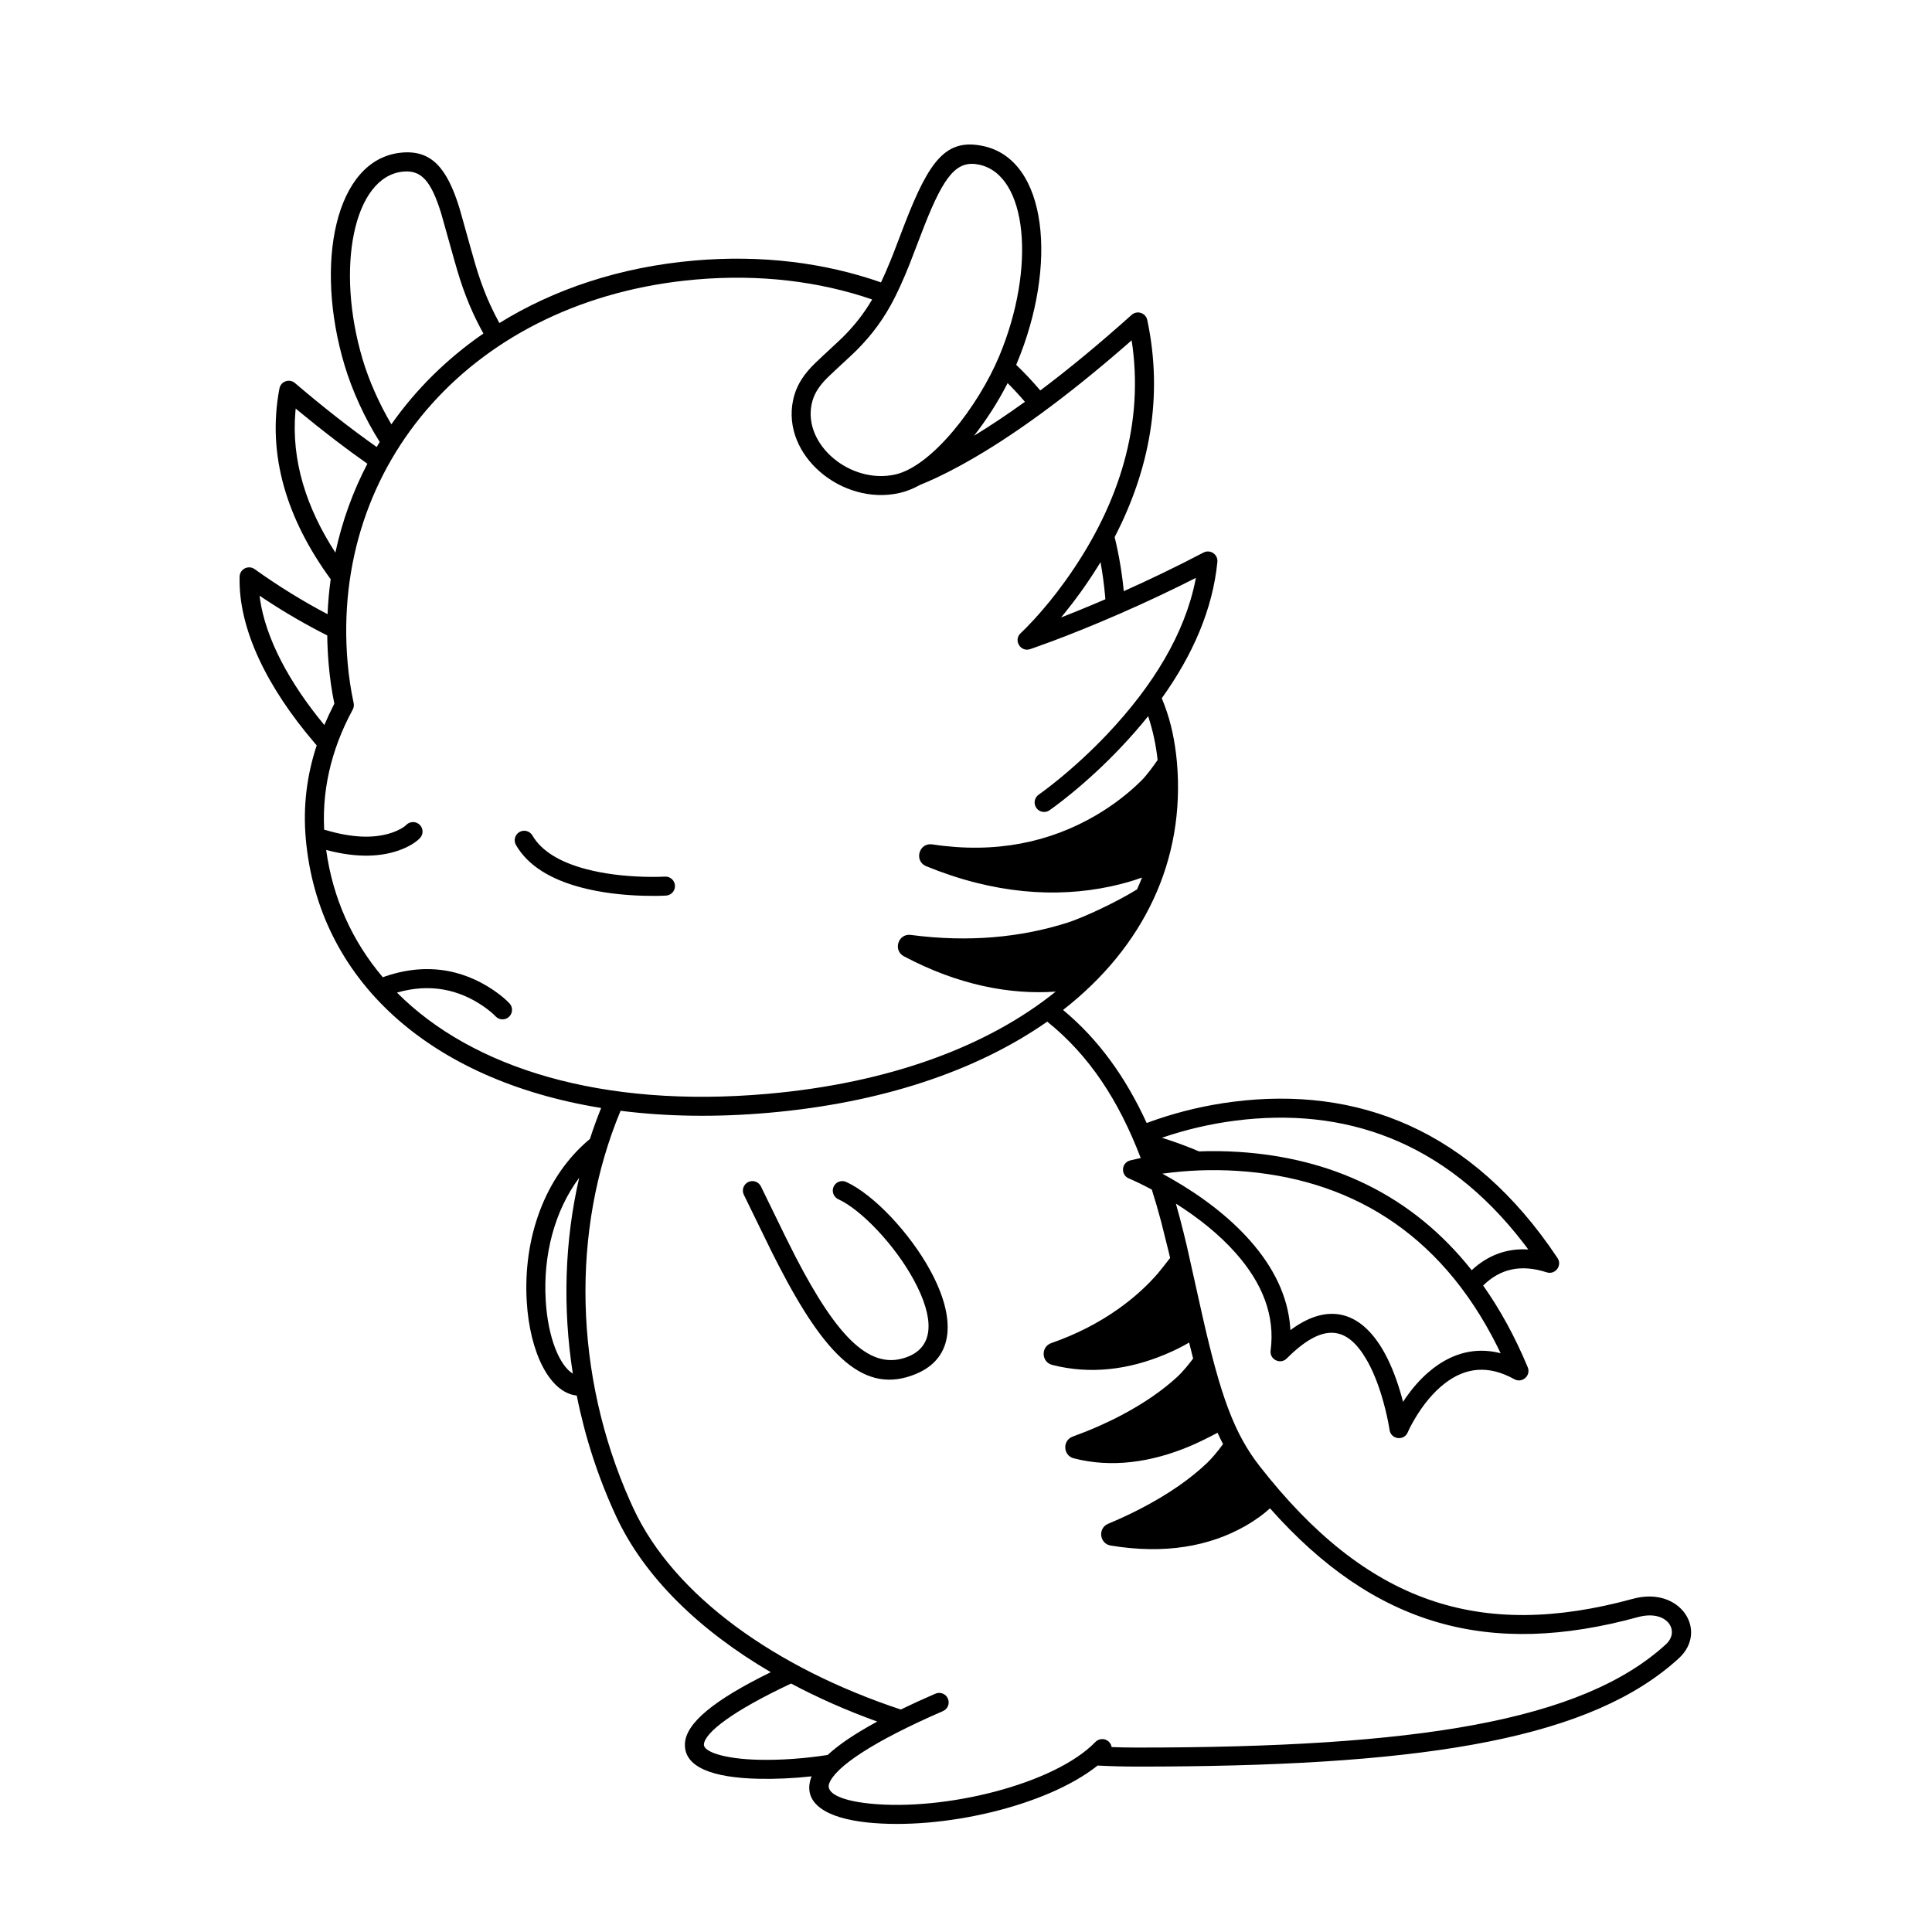 <?xml version="1.0" encoding="UTF-8"?>
<!-- Uploaded to: SVG Repo, www.svgrepo.com, Generator: SVG Repo Mixer Tools -->
<svg fill="#000000" width="800px" height="800px" version="1.1" viewBox="144 144 512 512" xmlns="http://www.w3.org/2000/svg">
 <path d="m383.74 203.37c6.598-17.074 11.07-22.738 20.812-20.668 17.148 3.648 19.754 31.684 8.918 57.586-0.055 0.133-0.109 0.266-0.164 0.398 2.242 2.156 4.371 4.422 6.383 6.789 7.445-5.59 15.512-12.234 24.203-20.023 1.441-1.293 3.742-0.543 4.144 1.352 4.328 20.359 0.559 39.77-8.645 57.527 1.207 4.949 2.055 10.082 2.516 15.371l-0.098-1.035c6.945-3.106 14.031-6.516 21.133-10.234 1.777-0.926 3.871 0.488 3.676 2.481-1.242 12.559-6.523 24.672-14.738 36.125 2.023 4.848 3.137 9.449 3.801 14.883l0.215 2.074c2.269 25.934-8.73 48.926-30.176 65.652 9.398 7.812 16.543 17.734 22.164 29.965l1.219-0.445 1.559-0.547c6.102-2.07 12.832-3.707 20.02-4.629 32.938-4.234 63.352 7.254 86.074 41.398 1.324 1.984-0.602 4.527-2.871 3.789-6.992-2.266-12.438-0.832-16.836 3.5 4.449 6.293 8.406 13.488 11.812 21.648 0.918 2.203-1.457 4.332-3.547 3.176-6.961-3.852-12.973-3.106-18.457 1.133-3.082 2.383-5.75 5.695-7.93 9.387-0.938 1.586-1.562 2.856-1.863 3.562-0.992 2.344-4.441 1.898-4.812-0.621-0.027-0.191-0.066-0.449-0.125-0.77l-0.348-1.824c-0.418-2.039-0.953-4.191-1.605-6.359-1.109-3.66-2.449-6.965-4.023-9.676-5.16-8.879-11.461-10.016-21.148-0.328-1.703 1.703-4.598 0.273-4.277-2.113 1.227-9.211-2.152-17.82-9.27-25.844-4.328-4.879-9.781-9.258-15.836-13.082 0.691 2.418 1.348 4.902 1.98 7.449 0.359 1.441 0.625 2.535 0.898 3.68l4.164 18.66c4.766 21.02 8.348 31.062 15.141 39.766 28.371 36.344 58.332 46.289 98.945 35.176 12.59-3.441 20.078 8.512 12.152 15.773-22.918 20.996-65.555 28.266-136.94 28.676l-6.57 0.016c-3.512 0-7.016-0.09-10.512-0.273-13.633 10.848-41.332 17.133-60.992 15.086-11.008-1.148-17.402-5.164-14.879-12.039l0.074-0.188c-4.75 0.52-9.492 0.746-14.047 0.645-12.203-0.27-19.871-3.078-19.516-9.375 0.305-5.41 7.742-11.531 22.746-18.871-18.867-11.043-33.492-25.18-40.961-41.258-4.777-10.281-8.27-21.074-10.457-32.055-7.148-0.742-12.457-11.316-13.258-24.98-0.977-16.688 4.703-33.016 16.746-43.02 0.895-2.773 1.887-5.512 2.977-8.211-45.535-7.375-75.008-33.977-78.281-71.43-0.746-8.531 0.27-16.664 2.898-24.664-0.18-0.203-0.363-0.418-0.547-0.633-12.508-14.617-20.254-30.211-19.879-44.086 0.055-2.019 2.344-3.156 3.984-1.98 6.477 4.633 12.953 8.594 19.324 11.938 0.129-3.137 0.406-6.223 0.828-9.262-11.543-15.816-16.965-32.852-13.582-50.555 0.363-1.898 2.641-2.699 4.109-1.441 7.684 6.555 14.906 12.184 21.664 16.953 0.262-0.453 0.531-0.898 0.805-1.34-4.023-6.363-7.305-13.621-9.316-20.32-8.066-26.895-2.547-54.504 14.891-56.336 8.035-0.844 12.207 3.93 15.504 14.52 0.473 1.512 2.875 10.398 4.32 15.289l0.66 2.152c0.988 3.027 2.023 5.746 3.191 8.289 0.797 1.742 1.613 3.363 2.457 4.898 14.523-8.992 31.984-14.844 51.605-16.562 17.93-1.566 34.676 0.578 49.531 5.785 0.832-1.75 1.66-3.652 2.527-5.789 0.254-0.625 0.508-1.27 0.777-1.949zm37.777 211.37-0.609 0.434c-18.34 12.633-43.219 21.109-73.199 23.73-14.02 1.227-27.16 1-39.25-0.535-13.277 31.836-12.254 70.137 2.441 103.26l0.973 2.137c10.754 23.145 37.699 42.289 70.848 53.277 2.801-1.367 5.859-2.766 9.168-4.199 1.277-0.555 2.762 0.031 3.312 1.309 0.555 1.273-0.031 2.758-1.309 3.312-18.555 8.047-28.543 14.801-30.16 19.203-0.852 2.324 2.523 4.441 10.676 5.293 19.863 2.07 49.023-5.094 59.891-16.32 0.969-1 2.562-1.023 3.562-0.059 0.41 0.398 0.656 0.898 0.738 1.418 2.254 0.082 4.519 0.125 6.789 0.125 74.004 0 117.81-6.945 140.11-27.371 3.867-3.547 0.262-9.301-7.422-7.199-39.367 10.773-69.742 2.484-97.516-28.832-1.539 1.43-3.75 3.098-6.652 4.746-9.285 5.266-21.133 7.519-35.562 5.117-2.992-0.496-3.469-4.602-0.668-5.769 2.93-1.227 5.688-2.508 8.281-3.84 7.688-3.945 13.605-8.148 17.973-12.32 1.227-1.172 2.852-3.113 4.188-4.953-0.504-0.969-0.988-1.969-1.457-3.004-2.43 1.316-5.648 2.856-7.438 3.602-10.035 4.195-20.531 5.785-30.652 3.176-2.879-0.738-3.07-4.75-0.281-5.766 4.731-1.719 9.043-3.629 12.961-5.699 6.074-3.207 10.91-6.625 14.621-10.02 1.668-1.523 3.375-3.691 4.32-4.965-0.355-1.348-0.707-2.762-1.062-4.234-1.574 0.938-3.777 2.078-6.504 3.211-9.441 3.918-19.605 5.332-29.781 2.711-2.894-0.746-3.066-4.797-0.238-5.781 6.731-2.344 12.637-5.422 17.762-9.055 4.269-3.023 7.762-6.254 10.527-9.473 0.66-0.766 1.938-2.422 3.199-4.031-0.145-0.609-0.273-1.16-0.398-1.688l-2.008-8.035c-0.773-2.894-1.586-5.691-2.445-8.395-1.266-0.68-2.484-1.293-3.637-1.848-0.699-0.332-1.281-0.602-1.727-0.801l-0.715-0.309c-2.219-0.918-2.016-4.125 0.301-4.758 0.086-0.023 0.184-0.047 0.293-0.078l1.957-0.445c0.195-0.043 0.391-0.082 0.594-0.121-5.879-15.371-13.707-27.266-24.793-36.16zm-67.863 175.42-0.219 0.098c-15.207 7.152-22.711 12.914-22.887 16.047-0.109 1.895 5.215 3.844 14.598 4.055 5.856 0.129 12.07-0.332 18.188-1.273 2.961-2.758 7.332-5.703 13.145-8.852-8.035-2.902-15.691-6.277-22.824-10.074zm118.29-135.86c-6.875-0.441-13.465-0.137-19.531 0.691l-0.383 0.047 0.684 0.375 1.746 0.98c7.953 4.566 15.168 10.008 20.766 16.316 6.273 7.07 10.039 14.73 10.688 22.914l0.051 0.875 0.668-0.484c9.551-6.734 17.629-4.293 23.375 4.961l0.5 0.832c1.793 3.09 3.277 6.742 4.488 10.75l0.504 1.734 0.316 1.215 0.738-1.102c1.73-2.473 3.688-4.734 5.879-6.648l1.348-1.105c5.254-4.059 11.16-5.644 17.5-4.129l0.414 0.109-0.945-1.926c-15.355-30.648-39.754-44.539-68.805-46.406zm-129.68 2.965c1.246-0.617 2.758-0.113 3.379 1.133 0.883 1.773 4.426 9.086 6.441 13.203l2.676 5.328c11.293 21.855 20.125 30.648 30.059 26.52 6.633-2.758 6.887-10.043 1.332-20.273-5-9.211-13.895-18.578-19.984-21.363-1.266-0.578-1.824-2.074-1.242-3.34 0.578-1.262 2.07-1.82 3.336-1.242 7.199 3.289 16.84 13.445 22.316 23.539 6.781 12.492 6.41 23.078-3.824 27.332-13.617 5.66-23.914-4.531-36.477-28.875l-1.652-3.254c-0.172-0.34-0.391-0.785-0.645-1.305l-6.844-14.023c-0.621-1.242-0.113-2.758 1.129-3.379zm-44.773-1.141c-6.543 8.785-9.578 20.477-8.875 32.441 0.59 10.051 3.691 17.309 7.191 19.469-2.723-17.418-2.188-35.152 1.684-51.91zm250.23 17.293c-20.922-27.156-47.523-36.137-76.398-32.426-6.832 0.879-13.242 2.438-19.039 4.406l-0.367 0.117 0.742 0.238 1.902 0.629c2.445 0.836 4.848 1.75 7.188 2.75 3.41-0.129 6.926-0.09 10.52 0.141 24.398 1.566 45.832 11.242 61.746 31.348 4.051-3.781 8.93-5.762 14.574-5.519l0.426 0.023zm-172.6-250.06c-14.02-4.801-29.812-6.758-46.734-5.277-58.746 5.141-96.887 48.715-92.258 101.63 0.316 3.59 0.848 7.133 1.594 10.617 0.125 0.59 0.035 1.203-0.25 1.73-5.867 10.789-8.43 22.227-7.43 33.699l-0.133-1.859 0.445 0.09c6.961 2.07 12.477 2.168 16.719 0.934l0.891-0.285c2.019-0.707 3.215-1.52 3.672-2l0.344-0.301c0.965-0.699 2.324-0.637 3.219 0.219 1.008 0.961 1.043 2.555 0.082 3.562-0.98 1.027-2.836 2.289-5.648 3.273-5.383 1.887-12.266 1.938-20.711-0.57l1.516 0.43c1.758 12.809 6.914 24.195 15.008 33.727l-1.352 0.516c11.887-4.754 22.355-2.781 30.762 2.965 1.996 1.367 3.398 2.621 4.176 3.465 0.941 1.023 0.871 2.617-0.152 3.559-1.023 0.941-2.617 0.875-3.559-0.152-0.531-0.578-1.652-1.578-3.309-2.711-6.356-4.344-14.004-6.125-22.809-3.566 20.035 20.125 54.461 30.656 98.062 26.84 32.5-2.844 58.59-12.648 76.5-27.098l0.051-0.008c-12.055 0.859-25.801-1.684-40.262-9.352-2.977-1.578-1.527-6.106 1.812-5.668 15.395 2.027 29.242 0.637 41.418-3.215 4.094-1.297 12.762-5.281 18.547-8.855 0.461-1.035 0.906-2.082 1.32-3.141-2.227 0.82-5.027 1.652-8.355 2.363-14.453 3.086-30.965 1.965-48.836-5.363-3.309-1.355-1.934-6.32 1.602-5.785 16.773 2.551 31.184-0.574 43.336-7.68 4.668-2.731 8.668-5.863 11.996-9.137 1.551-1.52 3.375-4.094 4.383-5.535-0.418-3.957-1.258-7.84-2.504-11.621-2.231 2.785-4.629 5.527-7.184 8.223-4.328 4.574-8.797 8.68-13.156 12.254-0.766 0.625-1.496 1.215-2.199 1.762l-1.992 1.527c-0.762 0.57-1.309 0.961-1.609 1.168-1.145 0.793-2.711 0.504-3.504-0.641-0.789-1.145-0.5-2.715 0.645-3.504l1.453-1.059c1.195-0.895 2.543-1.945 4.012-3.148 4.203-3.449 8.516-7.41 12.695-11.82 12.105-12.793 20.527-26.57 23.367-40.785l0.113-0.629-4.289 2.144c-7.191 3.531-14.312 6.75-21.238 9.648l-4.129 1.703c-3.062 1.242-5.91 2.348-8.5 3.32l-5.012 1.812c-0.297 0.105-0.547 0.188-0.746 0.254-2.582 0.863-4.508-2.414-2.496-4.246 0.656-0.602 1.871-1.805 3.496-3.57 2.723-2.961 5.551-6.402 8.332-10.277 13.445-18.734 20.707-39.766 17.816-61.988l-0.254-1.762-1.199 1.055c-16.508 14.402-30.758 24.633-42.805 31.371l-1.629 0.898c-4.168 2.262-7.641 3.879-10.426 4.992-1.84 1.016-3.684 1.758-5.5 2.16-15.199 3.391-31.27-9.988-28.152-24.652 0.707-3.328 2.269-6.012 4.852-8.781 1.043-1.117 4.68-4.449 6.867-6.492l1.473-1.398c2.941-2.945 5.387-5.988 7.551-9.633zm-93.465 141.14c1.203-0.699 2.742-0.289 3.441 0.914 2.402 4.141 7.332 7.09 14.211 8.91 4.688 1.238 9.914 1.867 15.184 2.027 1.516 0.047 2.922 0.047 4.18 0.02l1.527-0.055c1.391-0.086 2.586 0.969 2.672 2.356 0.086 1.391-0.969 2.586-2.356 2.672-0.328 0.02-0.918 0.047-1.73 0.066l-1.391 0.016c-0.961 0.008-1.984-0.008-3.055-0.039-5.625-0.172-11.211-0.84-16.32-2.191-8.047-2.133-14.082-5.738-17.281-11.25-0.695-1.203-0.289-2.746 0.918-3.445zm-68.867-62.633 0.086 0.723c1.5 10.547 7.727 22.258 17.043 33.512l0.031 0.047c0.801-1.895 1.688-3.785 2.66-5.672-0.695-3.352-1.195-6.789-1.496-10.32-0.23-2.606-0.359-5.195-0.391-7.758-5.547-2.793-11.176-6.047-16.824-9.781zm222.86-8.891-0.621 1.016c-1.445 2.328-2.984 4.625-4.606 6.887-1.453 2.023-2.918 3.934-4.379 5.727l-0.863 1.035 4.184-1.66c2.492-1.012 5.016-2.066 7.562-3.164l-0.043-0.664c-0.273-3.117-0.684-6.18-1.234-9.176zm-213.28-40.699-0.082 0.781c-1.109 12.855 2.812 25.406 10.59 37.391 1.785-8.301 4.648-16.195 8.48-23.551-5.672-3.981-11.652-8.555-17.945-13.75zm181.13-64.633c-5.891-1.254-9.219 2.707-14.555 16.238l-3.883 10.094-1.094 2.676c-0.926 2.199-1.824 4.176-2.754 6.031-2.856 5.691-6.133 10.074-10.281 14.223-1.18 1.18-5.406 5.019-7.391 6.938l-0.828 0.828c-2.004 2.144-3.109 4.047-3.606 6.394-2.305 10.828 10.301 21.324 22.125 18.688 9.73-2.172 21.996-18.039 27.586-31.395 9.785-23.395 7.496-47.988-5.32-50.715zm7.531 57.883-0.102 0.211c-2.434 4.734-5.457 9.488-8.812 13.75 4.231-2.574 8.73-5.562 13.496-9-1.461-1.715-2.992-3.367-4.582-4.961zm-150.13-45.031c-2.668-8.562-5.254-11.523-10.168-11.004-13.035 1.367-17.879 25.59-10.59 49.879 1.664 5.547 4.348 11.605 7.574 17.082 6.504-9.266 14.723-17.395 24.395-24.062-0.973-1.742-1.906-3.582-2.812-5.559-1.25-2.731-2.356-5.629-3.398-8.828-0.375-1.148-0.93-3.039-1.535-5.16z"/>
</svg>
